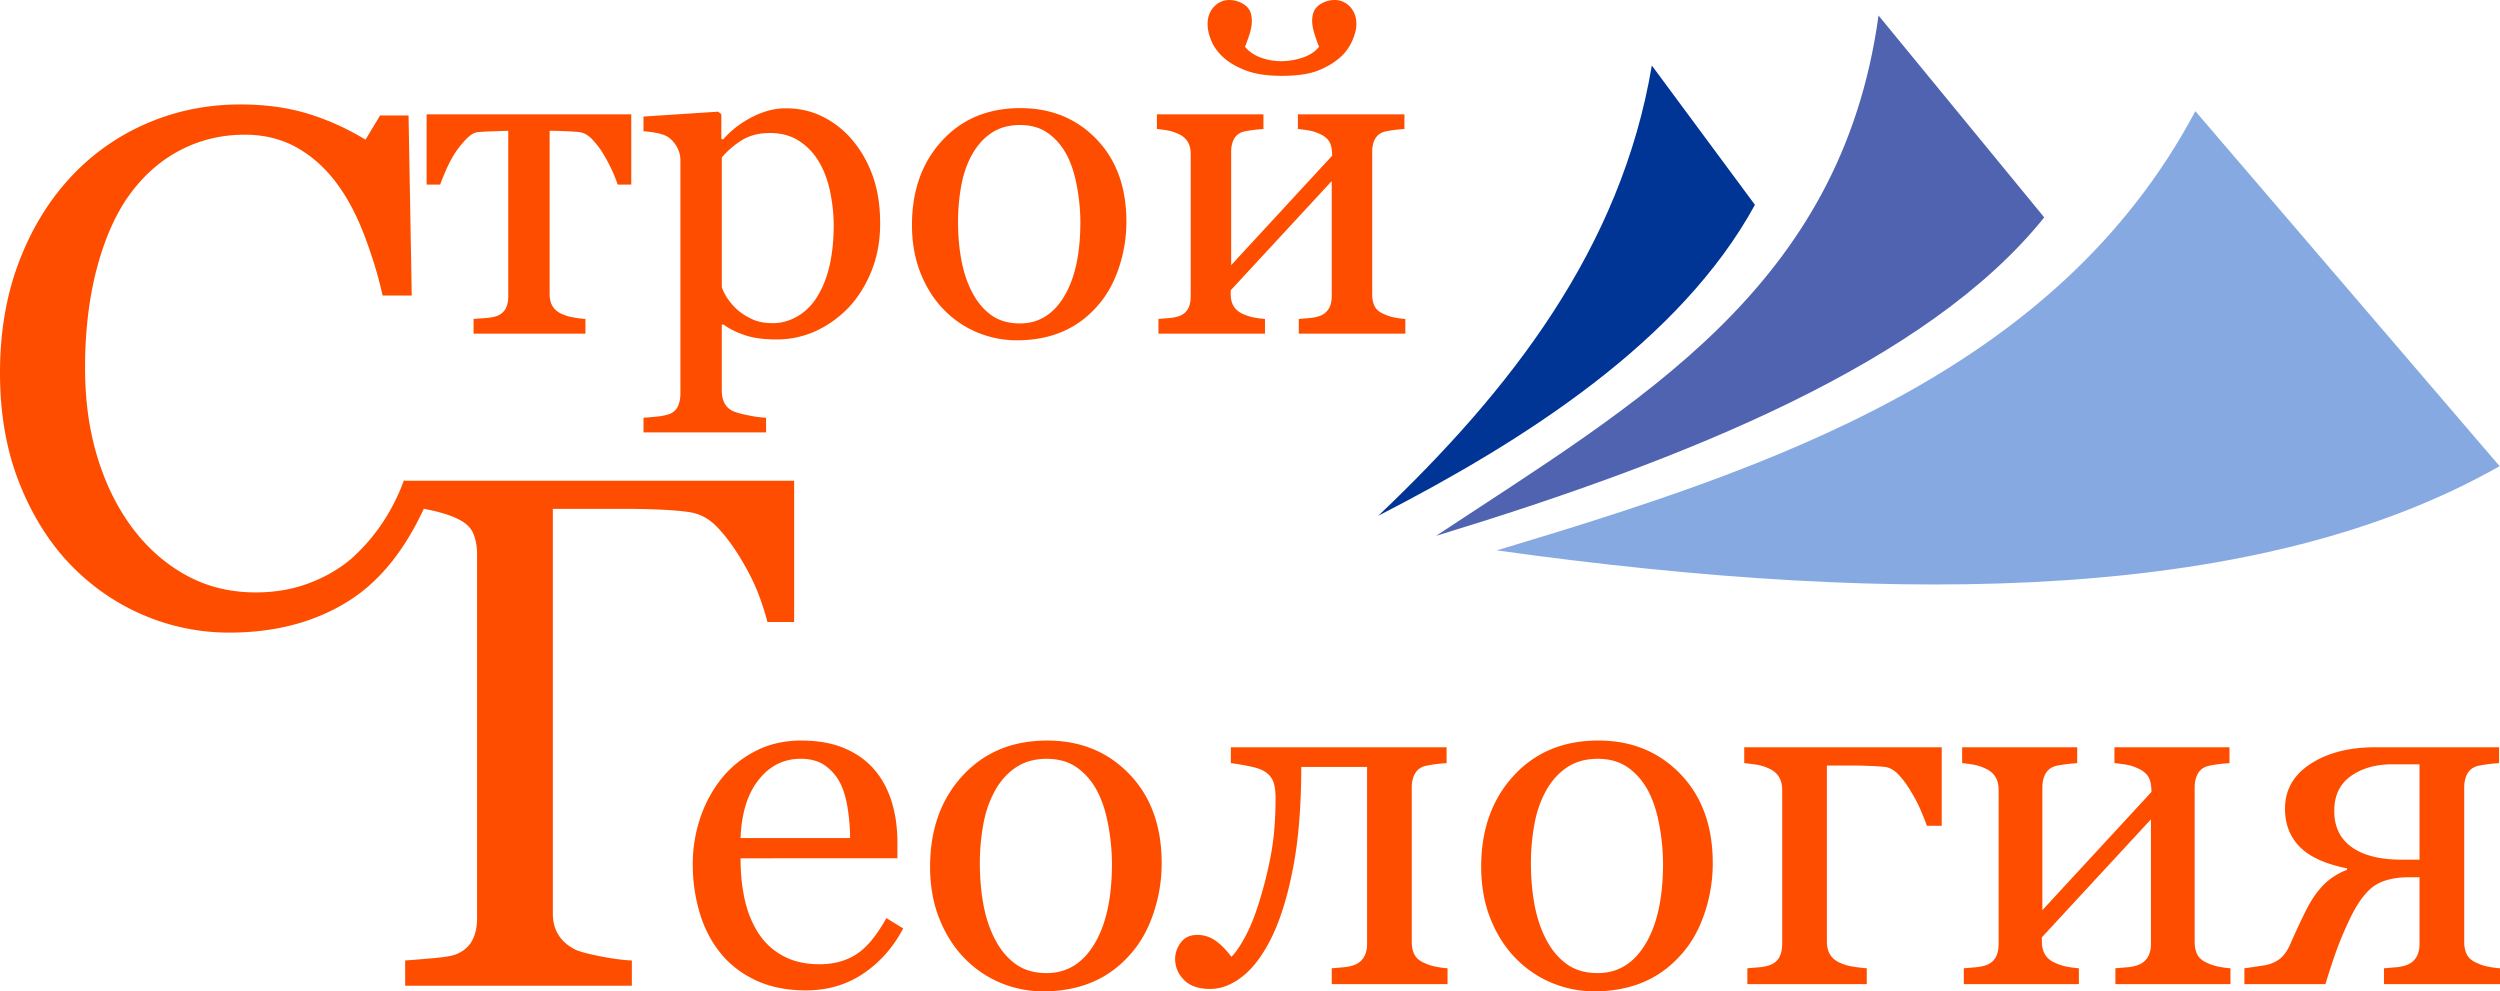 <?xml version="1.0" encoding="UTF-8"?> <svg xmlns="http://www.w3.org/2000/svg" viewBox="0 0 4726.46 1874.23"><defs><style>.cls-1{fill:#ff4d00;}.cls-2{fill:#87a9e2;}.cls-2,.cls-3,.cls-4{fill-rule:evenodd;}.cls-3{fill:#4f63b0;}.cls-4{fill:#003595;}</style></defs><g id="Слой_2" data-name="Слой 2"><g id="Слой_1-2" data-name="Слой 1"><path class="cls-1" d="M433.63,1196a410.49,410.49,0,0,1-163.7-33.66q-78.33-33.66-138.83-97-59.85-63.27-95.47-154.52T0,705.15Q0,590.69,35,497.43t96.8-160.58a424.26,424.26,0,0,1,144.53-103q83.36-36.37,178.15-36.37,70.56,0,127.71,17.5A475.38,475.38,0,0,1,691,264.08l27.57-45.75h53.83l6.06,340.46H723.31q-10.74-49.78-32.26-108t-50.41-98.57Q608.39,306.48,564,280.57T462.57,254.66q-65.2,0-121.32,29t-97.1,85.52q-39,54.57-61.17,138.73T160.81,695.73q0,91.57,23.18,168t66.22,134.34q43,57.24,101.81,89.57T483.43,1120q54.42,0,100.13-17.16t79.31-45.42A353.77,353.77,0,0,0,722,990.09,371.55,371.55,0,0,0,763.68,908l50.47,24.22q-57.81,142-153.29,202.87T433.63,1196Z"></path><path class="cls-1" d="M1193.46,349h-25.65a256.33,256.33,0,0,0-11.15-27.75A282.49,282.49,0,0,0,1140.47,291a149.67,149.67,0,0,0-20.82-27.55q-11.57-12-24.18-13.66-13-1.28-29-1.9t-27.34-.63V555.94q0,14.31,5.89,23.55t17.66,14.3a87.71,87.71,0,0,0,21,6.31,224.42,224.42,0,0,0,23.13,2.94V630.8H895.3V603q9.74-.82,22.21-1.68T937.62,598q11.85-3.78,17.57-13.24t5.71-24.6V247.27q-13.46.43-30.27,1t-26.5,1.48q-10.93.84-23.34,13.87A187.24,187.24,0,0,0,859.14,291a247.72,247.72,0,0,0-16.4,31.75q-7.57,17.46-10.52,26.28H806.57V216.15h386.89Z"></path><path class="cls-1" d="M1611.89,265.35q24.79,29.46,38.47,68.34T1664,422.63q0,49.2-16.4,89.79t-43.31,69.17q-28.18,29-62.66,44.58a176,176,0,0,1-73.18,15.56q-37.43,0-61.39-8.41T1368,613.55h-3.37V738.33q0,15.17,5.89,25.29t18.08,14.76q10.1,3.78,28.81,7.37a210.18,210.18,0,0,0,30.91,4v27.75H1216.59V789.76q13-.85,25.23-2.11a116.84,116.84,0,0,0,21.87-4.2q12.61-4.22,17.66-14.72t5-24.81V302.78a51.09,51.09,0,0,0-6.3-24.39,54.1,54.1,0,0,0-16.4-18.92q-7.57-5.06-21-7.78a198.74,198.74,0,0,0-26.07-3.58V220.36l141.3-9.25,5.88,5v46.68l3.37.84q21.85-25.23,54.25-42.05t64.34-16.82q38.67,0,70.86,16.4A174.5,174.5,0,0,1,1611.89,265.35Zm-68.55,298.16q16.82-26.07,24.81-60.56t8-76.95a311.39,311.39,0,0,0-6.73-63.5q-6.73-32.37-21-56.35A117.65,117.65,0,0,0,1511,266.62q-23.14-15.15-55.51-15.14-31.12,0-53,13.66a160.41,160.41,0,0,0-37.85,32.6V542.91A91.43,91.43,0,0,0,1377,566.45a110.22,110.22,0,0,0,19.13,21,120.31,120.31,0,0,0,28.18,17q15.14,6.53,37,6.52,23.54,0,45.41-12.4T1543.34,563.51Z"></path><path class="cls-1" d="M2129.56,419.27a273.82,273.82,0,0,1-13.9,86q-13.89,42.26-39.56,71.7-29.05,33.64-67.36,50t-85.88,16.4a193.77,193.77,0,0,1-75.35-14.93A189.73,189.73,0,0,1,1783.94,585q-27.36-28.17-43.57-68.76t-16.2-91q0-97.16,56.62-159t148.39-61.82q87.14,0,143.76,58.66T2129.56,419.27Zm-87,.84a376.16,376.16,0,0,0-6.33-66.65q-6.3-35.11-18.94-59.51-13.5-26.07-35.4-41.84t-53.5-15.77q-32.46,0-55.41,16t-37.28,43.73q-13.47,25.67-19,58.46a384.4,384.4,0,0,0-5.47,63.5q0,40.37,6.53,74.64t20.85,61.19q14.33,26.92,36,42.26t53.72,15.35q52.65,0,83.41-50.88T2042.51,420.11Z"></path><path class="cls-1" d="M2656.9,630.8H2455.47V603q9.66-.82,20-1.68a76.19,76.19,0,0,0,17.87-3.37,33.06,33.06,0,0,0,18.08-13.24q6.32-9.46,6.31-24.6V342.31L2326.79,548.79v7.15q0,14.31,5.89,23.55t17.66,14.3a90.46,90.46,0,0,0,19.55,6.31,170.19,170.19,0,0,0,21.66,2.94V630.8H2190.12V603q9.66-.82,20-1.68A76.09,76.09,0,0,0,2228,598q11.77-3.78,17.46-13.24t5.67-24.6V291q0-13.87-5.89-23.34t-17.66-14.51a83.11,83.11,0,0,0-21.23-6.73q-10.32-1.68-19.14-2.52V216.15h201.44v27.76q-12.21.84-21.24,2.1T2350.76,249q-11.79,3.38-17.45,13.25t-5.68,24.6V501.27l190.92-206.9q0-18.5-5.89-27.33T2495,253.16a82.46,82.46,0,0,0-21.66-6.73q-10.73-1.68-19.55-2.52V216.15h201.43v27.76q-12.19.84-21.23,2.1T2617.37,249q-11.77,3.38-17.45,13.25t-5.67,24.6V555.94q0,14.73,5,23.76t17.24,14.09a82.54,82.54,0,0,0,19.14,6.31A170.1,170.1,0,0,0,2656.9,603Zm-92.51-585q0,13-7.78,31.12a88.74,88.74,0,0,1-22.92,31.54Q2516,124.07,2491,133.73t-67.92,9.67q-40.37,0-66.86-9.88t-43.32-25q-16-14.72-22.92-31.75t-6.94-30.91q0-20.19,12-33t29-12.83a50.71,50.71,0,0,1,29.16,9.25q13.51,9.27,13.53,30.28,0,12.19-5,27.12t-8,21.66q11.36,13.88,29.94,20.61a114.86,114.86,0,0,0,39.46,6.73,127.84,127.84,0,0,0,38.82-6.52q20.46-6.51,31.82-20.82-3.37-8-8.2-22.92t-4.84-25.86q0-21,13.53-30.28A50.05,50.05,0,0,1,2523,0a38.79,38.79,0,0,1,29.37,12.83Q2564.4,25.66,2564.39,45.84Z"></path><path class="cls-1" d="M1501.4,1176h-50.47a504.4,504.4,0,0,0-18.17-55.84q-11.44-29.59-34.31-67.29-21.56-35-44.07-57.86t-52.15-26.92q-22.87-3.34-56.18-4.71T1182.47,962H1045.2v765.7q0,22.89,10.77,40t32.3,27.93q13.44,6,48.78,12.78t57.53,7.4v47.78H766v-47.78q20.19-1.33,53.83-4.37t43.73-7.74q20.19-8.73,29.27-25.9t9.09-41.38v-689q0-22.2-7.4-39.36t-31-27.93q-18.16-8.73-48.78-15.47T766,956.61V908.84H1501.4Z"></path><path class="cls-1" d="M1707.56,1755.24q-28.17,53.58-75.39,85.38t-108.55,31.79q-54,0-94.69-19.07t-67-51.78q-26.34-32.7-39.29-76.3a322.27,322.27,0,0,1-12.94-92.2,271.62,271.62,0,0,1,13.85-85.61,241.76,241.76,0,0,1,40.65-75.62,196.53,196.53,0,0,1,64.27-52q38.37-19.75,86.06-19.76,49.05,0,84,15.44t56.77,42.24q20.88,25.45,31.12,60t10.21,74.94v30H1400.09q0,44.14,8.4,80.12t26.57,63.27a126.42,126.42,0,0,0,46.33,41.65q28.6,15.25,68.12,15.25,40.42,0,69.72-19t56.54-68.25Zm-100.37-170.77a370.92,370.92,0,0,0-4.31-54.34q-4.34-29-13.85-48.45a92.27,92.27,0,0,0-28.62-34q-18.17-13.14-46.78-13.14-47.69,0-79.25,39.62t-34.29,110.26Z"></path><path class="cls-1" d="M2196.26,1632.16a295.68,295.68,0,0,1-15,92.87q-15,45.65-42.73,77.44-31.38,36.35-72.75,54T1973,1874.23a209.39,209.39,0,0,1-81.38-16.12,204.73,204.73,0,0,1-68.65-47q-29.55-30.42-47.06-74.26t-17.5-98.33q0-104.91,61.16-171.67t160.25-66.77q94.11,0,155.26,63.36T2196.26,1632.16Zm-94,.9a407,407,0,0,0-6.83-72q-6.82-37.92-20.47-64.27-14.57-28.15-38.22-45.19t-57.79-17q-35,0-59.83,17.26t-40.26,47.23q-14.56,27.7-20.48,63.13a415.73,415.73,0,0,0-5.91,68.58q0,43.61,7,80.62t22.53,66.08q15.46,29.07,38.9,45.65t58,16.57q56.88,0,90.09-55T2102.24,1633.06Z"></path><path class="cls-1" d="M2736.72,1860.6H2517.81v-30c7-.61,14.08-1.2,21.35-1.82a81.73,81.73,0,0,0,19.07-3.63q12.7-4.1,19.53-14.31t6.81-26.57V1450H2460.13q0,110.82-15.44,190.75t-40,130.35q-24.09,49.51-54.5,74T2288,1869.69q-32.7,0-49.51-17t-16.8-39.74q0-16.35,10.67-30.89t31.11-14.53a58.43,58.43,0,0,1,34.52,10.9q15.44,10.9,30,30.43,10.89-10,25.66-37t27-67a757.55,757.55,0,0,0,22.25-89.47q8.63-46.32,8.63-106.28,0-23.6-5.9-35T2387,1456.39q-8.62-4.53-28.16-8.4t-31.79-5.22v-30H2734.9v30q-13.17.92-22.93,2.27t-17.94,3.18q-12.72,3.65-18.85,14.3t-6.13,26.57v290.67q0,15.91,5.45,25.66t18.62,15.22a89.07,89.07,0,0,0,20.67,6.81,185.09,185.09,0,0,0,22.93,3.18Z"></path><path class="cls-1" d="M3238.12,1632.16a295.09,295.09,0,0,1-15,92.87q-15,45.65-42.73,77.44-31.39,36.35-72.74,54t-92.75,17.71a209.32,209.32,0,0,1-81.38-16.12,204.77,204.77,0,0,1-68.66-47q-29.55-30.42-47.05-74.26t-17.5-98.33q0-104.91,61.15-171.67t160.24-66.77q94.11,0,155.29,63.36T3238.12,1632.16Zm-94,.9a407,407,0,0,0-6.83-72q-6.81-37.92-20.48-64.27-14.54-28.15-38.22-45.19t-57.8-17q-35,0-59.82,17.26t-40.27,47.23q-14.53,27.7-20.48,63.13a416.74,416.74,0,0,0-5.89,68.58q0,43.61,7,80.62t22.54,66.08q15.43,29.07,38.89,45.65t58,16.57q56.92,0,90.09-55T3144.12,1633.06Z"></path><path class="cls-1" d="M3529.25,1860.6H3303.52v-30c7-.61,14.15-1.2,21.57-1.82a82.38,82.38,0,0,0,19.31-3.63c8.47-2.73,14.77-7.49,18.84-14.31s6.14-15.67,6.14-26.57V1493.63q0-15-6.36-25.2t-19.08-15.67a87.67,87.67,0,0,0-24.52-7.27q-12.72-1.8-21.8-2.72v-30H3671V1561.3h-28.16q-3.18-9.93-11.36-29a266.18,266.18,0,0,0-18.62-35.74,171.18,171.18,0,0,0-22.92-31.43q-12.53-13.37-26.13-15.16-12.72-1.35-30.88-2t-30.89-.68h-48.14v332.51q0,15.43,6.36,25.41t19.08,15.42a95.34,95.34,0,0,0,23.83,6.81q13.86,2.26,26.13,3.17Z"></path><path class="cls-1" d="M4216.88,1860.6H3999.33v-30c7-.61,14.15-1.2,21.58-1.82a82.39,82.39,0,0,0,19.3-3.63q12.7-4.1,19.53-14.31t6.81-26.57V1549l-206.2,223v7.72q0,15.45,6.36,25.44t19.08,15.44a97.93,97.93,0,0,0,21.11,6.81,185.25,185.25,0,0,0,23.4,3.18v30H3712.75v-30c7-.61,14.14-1.2,21.56-1.82a82.28,82.28,0,0,0,19.31-3.63q12.72-4.1,18.84-14.31t6.14-26.57V1493.63q0-15-6.36-25.2t-19.07-15.67a89,89,0,0,0-22.93-7.27q-11.14-1.8-20.67-2.72v-30h217.55v30q-13.17.92-22.95,2.27t-17.93,3.18q-12.72,3.65-18.84,14.3t-6.14,26.57v231.63l206.2-223.45q0-20-6.36-29.53t-19.08-15a88.12,88.12,0,0,0-23.39-7.27q-11.57-1.8-21.12-2.72v-30h217.55v30q-13.17.92-22.94,2.27t-17.93,3.18q-12.72,3.65-18.84,14.3t-6.14,26.57v290.67q0,15.91,5.45,25.66t18.62,15.22a89.15,89.15,0,0,0,20.66,6.81,185.52,185.52,0,0,0,22.94,3.18Z"></path><path class="cls-1" d="M4437.15,1644.42v-2.73q-61.31-12.26-89.23-40.65t-27.94-72q0-53.58,48.36-84.93t122.41-31.34h233.9v30q-13.18.92-22.95,2.27t-17.93,3.18q-12.72,3.65-18.84,14.3t-6.14,26.57v290.67q0,15.91,5.45,25.66t18.62,15.22a89.15,89.15,0,0,0,20.66,6.81,185.78,185.78,0,0,0,22.94,3.18v30H4507.1v-30c7-.61,14.14-1.2,21.58-1.82a82.3,82.3,0,0,0,19.29-3.63q12.72-4.1,19.53-14.31t6.81-26.57V1658.5h-19.09q-42.29,0-66.14,16.12t-45.6,60.63q-15.84,33.16-26,61.32t-21,64H4243.22v-30c7-.91,13.54-1.82,19.75-2.73s12.95-2,20.22-3.18a65.64,65.64,0,0,0,25.67-10.9q11.55-8.17,20.2-26.79,4.54-10.46,12.5-27.93t18.84-39.29q14.54-28.61,32.46-46.78T4437.15,1644.42Zm137.16-19.08V1445h-50.86q-47.7,0-79,22.25t-31.34,65.86q0,45,33.16,68.58t94.47,23.61Z"></path><path class="cls-2" d="M2829.72,1040.58c780.57,108.64,1448.05,95.24,1896-159.25L4150.52,210.14C3886.36,706.47,3347.61,885.05,2829.72,1040.58Z"></path><path class="cls-3" d="M2715.12,1013c474-144.36,930.16-328.15,1149.66-602L3551.52,29.32C3480.82,545.74,3096.11,760.79,2715.12,1013Z"></path><path class="cls-4" d="M2605.73,975.09C2882.54,833,3177.22,644.7,3317.85,387.24L3122.9,123.82C3064.85,469.84,2855,738.46,2605.73,975.09Z"></path></g></g></svg> 